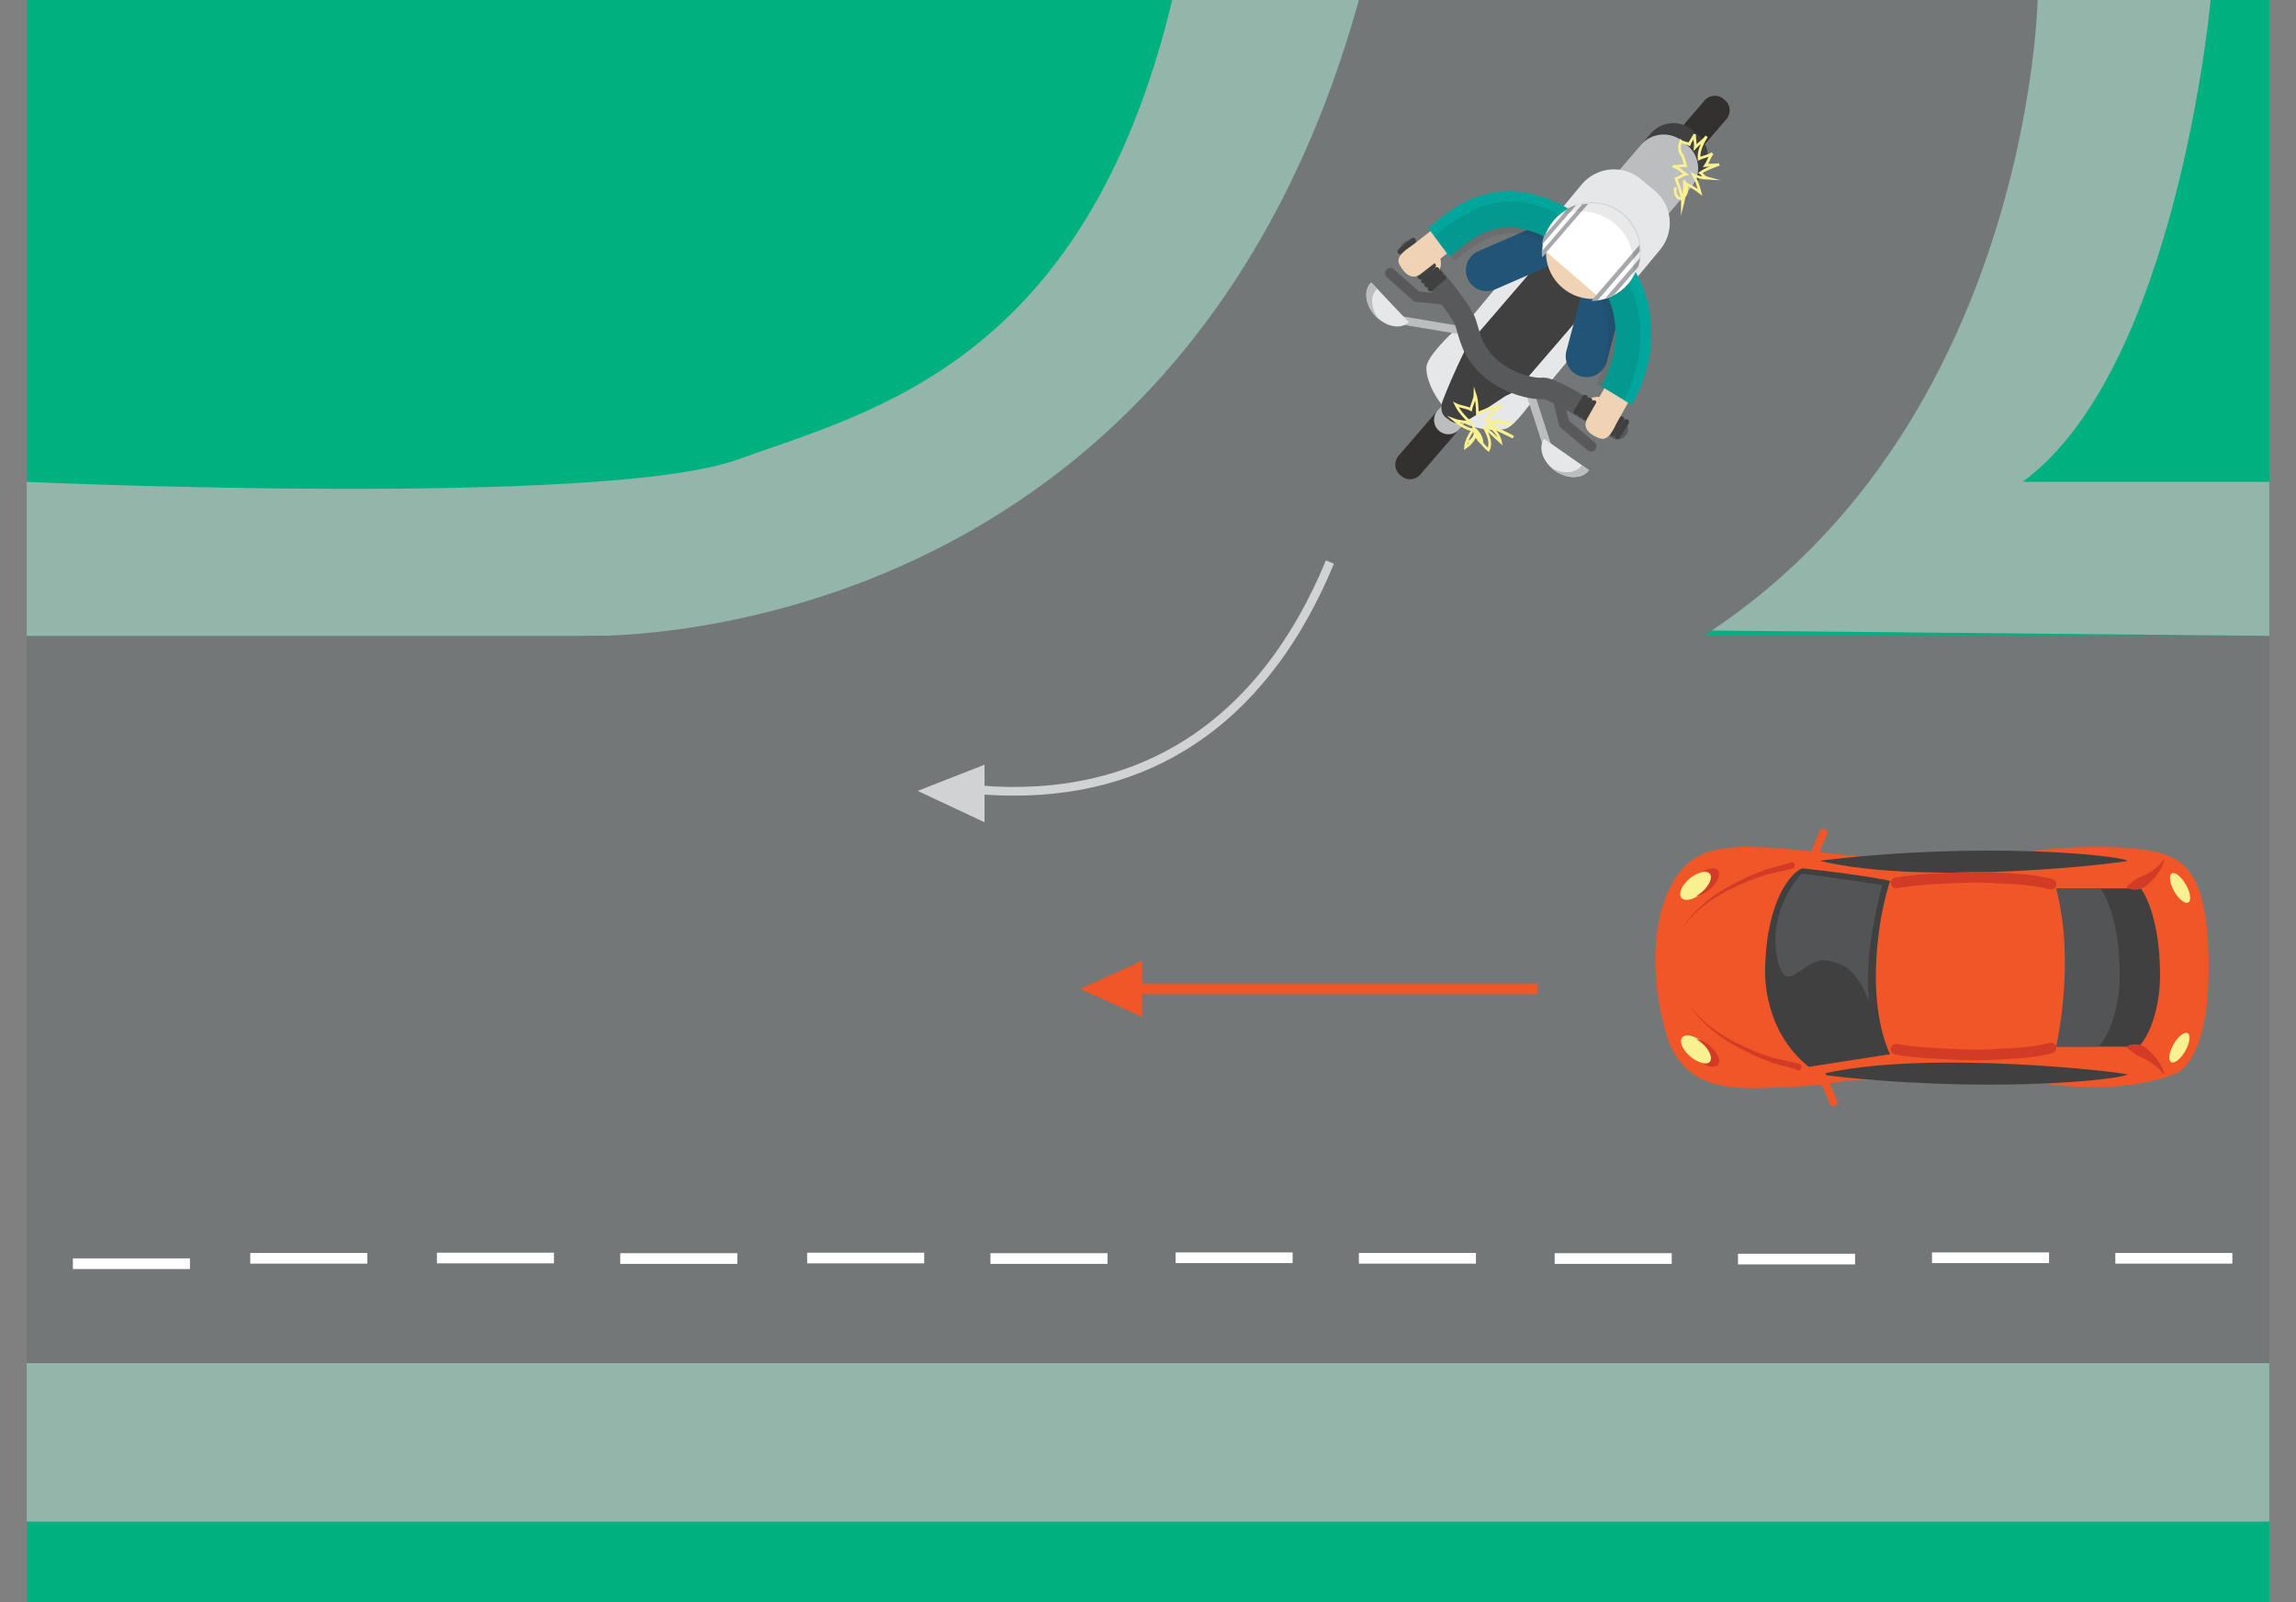 <?xml version="1.0" encoding="utf-8"?>
<!-- Generator: Adobe Illustrator 17.0.0, SVG Export Plug-In . SVG Version: 6.00 Build 0)  -->
<!DOCTYPE svg PUBLIC "-//W3C//DTD SVG 1.1//EN" "http://www.w3.org/Graphics/SVG/1.1/DTD/svg11.dtd">
<svg version="1.1" id="Layer_1" xmlns="http://www.w3.org/2000/svg" xmlns:xlink="http://www.w3.org/1999/xlink" x="0px" y="0px"
	 width="215px" height="150px" viewBox="0 0 215 150" enable-background="new 0 0 215 150" xml:space="preserve">
<rect x="0" y="0" width="215" height="150" fill="#808080" stroke="none"/>
<g>
	<g>
		<g display="none">
			<path display="inline" fill="#FEBE10" d="M474.154,188C427.656,44,304.663-110,75.583-110c-183.641,0-323.57,150-332.568,298
				H474.154z"/>
		</g>
		<g>
			<path display="none" fill="#4F6188" d="M111.083-95.481c0,0,139.658,9.286,233.833,105.981c-210-2.667-233.833,0.5-233.833,0.5
				h-217.5c0,0,24.545-61.823,100.667-93.167C39.583-100.833,87.34-98.185,111.083-95.481z"/>
		</g>
	</g>
</g>
<g>
	<rect x="2.5" fill="#00B180" width="210" height="150"/>
	<rect x="2.5" y="59.532" fill="#747777" width="210" height="68.092"/>
	<rect x="2.5" y="127.625" fill="#94B5AA" width="210" height="14.833"/>
	<g>
		<path fill="#F05628" d="M203.565,100.586c-0.296,0.099-4.147,1.777-11.157,0.987c-7.01-0.79-19.747-0.388-19.747-0.388
			s-1.382,0.415-5.529,0.599c-4.147,0.184-9.38,0.678-11.058-4.851c-1.679-5.529-1.337-11.29,0.722-14.592
			c2.202-3.532,5.794-3.378,13.298-2.588c7.504,0.79,3.591,0.512,10.601,0.611c7.01,0.099,7.665-0.507,11.121-0.855
			c3.456-0.348,8.689-0.348,11.058,0.541c2.37,0.889,3.949,3.107,3.949,10.539S204.741,100.192,203.565,100.586z"/>
		<path fill="#404041" d="M200.17,97.991h-7.553c0,0,1.851-7.849,0-14.81c5.554,0,7.849,0,7.849,0s1.768,2.165,1.804,7.998
			C202.296,95.473,200.541,97.991,200.17,97.991z"/>
		<path fill="#535455" d="M192.537,97.991h3.856c0.37,0,2.126-2.518,2.1-6.813c-0.035-5.833-1.804-7.998-1.804-7.998
			c-1.107,0-2.481,0-4.152,0C194.389,90.142,192.537,97.991,192.537,97.991z"/>
		<path fill="#404041" d="M176.992,98.695l-7.627,1.185c-4.229-3.44-4.098-8.516-4.077-9.293c0.176-6.608,2.596-8.997,3.485-9.293
			c6.665,0.741,8.22,1.185,8.22,1.185s-1.259,3.517-1.333,8.59S176.992,98.695,176.992,98.695z"/>
		<path fill="#404041" d="M199.208,80.586c0.192,0.134-18.809,2.444-28.806,0C185.508,78.735,198.467,80.068,199.208,80.586z"/>
		<path fill="#404041" d="M199.208,100.598c0.192-0.134-18.809-2.444-28.806,0C185.508,102.449,198.467,101.117,199.208,100.598z"/>
		<path fill="#D23C27" d="M168.185,99.696c0,0,0.001,0,0.002-0.001l0.001-0.001l0.001,0c-0.002,0.001-0.026,0.027-0.038,0.047
			c-0.031,0.044-0.054,0.12-0.046,0.188c0.003,0.033,0.013,0.066,0.023,0.087l0.011,0.022c0.011,0.026,0.053,0.072,0.062,0.078
			c0.008,0.007,0.017,0.014,0.028,0.021c0.009,0.007,0.019,0.011,0.019,0.011c0.006,0.002-0.021-0.01-0.057-0.023
			c-0.074-0.026-0.199-0.064-0.358-0.11c-0.324-0.088-0.787-0.214-1.343-0.365c-0.141-0.04-0.289-0.081-0.441-0.124
			c-0.038-0.012-0.083-0.025-0.129-0.043l-0.112-0.043c-0.075-0.029-0.151-0.058-0.229-0.088c-0.309-0.119-0.635-0.239-0.972-0.389
			c-0.34-0.137-0.679-0.303-1.021-0.474c-0.345-0.166-0.678-0.36-1.021-0.54c-0.682-0.362-1.34-0.797-1.911-1.243
			c-0.576-0.444-1.07-0.912-1.466-1.335c-0.396-0.424-0.687-0.812-0.875-1.092c-0.097-0.138-0.164-0.253-0.212-0.329
			c-0.047-0.077-0.072-0.118-0.072-0.118s0.027,0.04,0.078,0.114c0.051,0.074,0.123,0.185,0.227,0.318
			c0.201,0.27,0.508,0.641,0.921,1.042c0.818,0.808,2.063,1.731,3.446,2.381c0.348,0.162,0.69,0.339,1.036,0.486
			c0.344,0.151,0.683,0.298,1.019,0.414c0.33,0.128,0.664,0.234,0.979,0.338c0.079,0.026,0.156,0.051,0.232,0.077l0.114,0.037
			c0.028,0.01,0.059,0.017,0.096,0.027c0.149,0.034,0.294,0.067,0.432,0.099c0.566,0.125,1.037,0.229,1.368,0.302
			c0.167,0.039,0.298,0.072,0.395,0.101c0.05,0.015,0.088,0.027,0.136,0.049c0.011,0.005,0.029,0.015,0.046,0.026
			c0.014,0.009,0.027,0.019,0.038,0.028c0.011,0.008,0.056,0.057,0.068,0.085l0.012,0.024c0.01,0.022,0.02,0.055,0.023,0.089
			c0.008,0.07-0.015,0.147-0.046,0.192c-0.012,0.021-0.037,0.047-0.038,0.049l-0.001,0l-0.001,0.001
			c-0.001,0.001-0.002,0.002-0.002,0.002l-0.03,0.028c-0.12,0.111-0.307,0.103-0.418-0.017c-0.111-0.12-0.103-0.308,0.017-0.418
			C168.177,99.702,168.181,99.699,168.185,99.696z"/>
		<path fill="#D23C27" d="M167.563,81.217c0,0,0.001,0,0.002,0.001l0.001,0.001l0.001,0c-0.002-0.001-0.026-0.027-0.038-0.047
			c-0.031-0.044-0.054-0.12-0.046-0.188c0.003-0.033,0.013-0.066,0.023-0.087l0.011-0.022c0.011-0.026,0.053-0.072,0.062-0.078
			c0.008-0.007,0.017-0.014,0.028-0.021c0.009-0.007,0.019-0.011,0.019-0.011c0.007-0.002-0.021,0.01-0.057,0.023
			c-0.074,0.026-0.199,0.064-0.358,0.11c-0.324,0.088-0.788,0.214-1.343,0.365c-0.141,0.04-0.289,0.081-0.441,0.124
			c-0.038,0.012-0.083,0.025-0.129,0.043l-0.112,0.043c-0.075,0.029-0.151,0.058-0.229,0.088c-0.309,0.119-0.635,0.239-0.972,0.389
			c-0.34,0.137-0.679,0.303-1.021,0.474c-0.345,0.166-0.678,0.36-1.021,0.54c-0.682,0.362-1.34,0.797-1.911,1.243
			c-0.576,0.444-1.07,0.912-1.466,1.335c-0.396,0.424-0.687,0.812-0.875,1.092c-0.097,0.138-0.164,0.253-0.212,0.329
			c-0.047,0.077-0.072,0.118-0.072,0.118s0.027-0.04,0.078-0.114c0.051-0.074,0.123-0.185,0.227-0.318
			c0.201-0.27,0.508-0.641,0.921-1.042c0.818-0.808,2.063-1.731,3.446-2.381c0.348-0.162,0.69-0.339,1.036-0.486
			c0.344-0.151,0.683-0.298,1.019-0.414c0.33-0.128,0.664-0.234,0.979-0.338c0.079-0.026,0.156-0.051,0.232-0.077l0.114-0.037
			c0.028-0.009,0.059-0.017,0.096-0.027c0.149-0.034,0.294-0.067,0.432-0.099c0.566-0.125,1.037-0.229,1.368-0.302
			c0.167-0.039,0.298-0.072,0.395-0.101c0.05-0.015,0.088-0.027,0.136-0.049c0.011-0.005,0.029-0.015,0.046-0.026
			c0.014-0.009,0.027-0.019,0.038-0.028c0.011-0.008,0.056-0.057,0.068-0.085l0.012-0.024c0.01-0.022,0.02-0.055,0.023-0.089
			c0.008-0.07-0.015-0.147-0.046-0.192c-0.012-0.021-0.037-0.047-0.038-0.049l-0.001,0l-0.001-0.001
			c-0.001-0.001-0.002-0.002-0.002-0.002l-0.03-0.028c-0.12-0.111-0.308-0.103-0.418,0.017c-0.111,0.12-0.103,0.308,0.017,0.418
			C167.556,81.211,167.56,81.215,167.563,81.217z"/>
		
			<ellipse transform="matrix(-0.869 -0.494 0.494 -0.869 333.004 284.046)" fill="#F9F18F" cx="204.061" cy="97.991" rx="0.629" ry="1.561"/>
		
			<ellipse transform="matrix(-0.869 0.494 -0.494 -0.869 422.564 54.613)" fill="#F9F18F" cx="204.061" cy="83.181" rx="0.629" ry="1.561"/>
		
			<ellipse transform="matrix(-0.767 -0.642 0.642 -0.767 217.564 275.606)" fill="#F9F18F" cx="158.813" cy="98.309" rx="1.74" ry="0.889"/>
		<path fill="#D23C27" d="M159.333,97.63c0.737,0.617,1.08,1.422,0.765,1.798c-0.129,0.155-0.352,0.208-0.618,0.18
			c0.581,0.318,1.142,0.37,1.384,0.08c0.315-0.376-0.028-1.181-0.765-1.798c-0.434-0.363-0.906-0.575-1.287-0.615
			C158.987,97.371,159.163,97.488,159.333,97.63z"/>
		
			<ellipse transform="matrix(-0.767 0.642 -0.642 -0.767 333.795 44.538)" fill="#F9F18F" cx="158.813" cy="82.863" rx="1.74" ry="0.889"/>
		<path fill="#D23C27" d="M159.333,83.541c0.737-0.617,1.08-1.422,0.765-1.798c-0.129-0.155-0.352-0.208-0.618-0.18
			c0.581-0.318,1.142-0.37,1.384-0.08c0.315,0.376-0.028,1.181-0.765,1.798c-0.434,0.363-0.906,0.575-1.287,0.615
			C158.987,83.801,159.163,83.684,159.333,83.541z"/>
		<g>
			<path fill="#D23C27" d="M202.57,100.531c0,0-0.045-0.054-0.124-0.149c-0.08-0.091-0.185-0.242-0.343-0.364
				c-0.143-0.134-0.321-0.273-0.524-0.424c-0.187-0.16-0.429-0.28-0.644-0.42c-0.239-0.104-0.475-0.214-0.69-0.287
				c-0.101-0.052-0.195-0.11-0.279-0.183c-0.088-0.049-0.169-0.105-0.245-0.166c-0.152-0.139-0.284-0.205-0.389-0.304
				c-0.105-0.081-0.174-0.147-0.174-0.147l-0.007-0.006c-0.025-0.023-0.026-0.062-0.003-0.086c0.002-0.003,0.005-0.005,0.008-0.007
				c0,0,0.067-0.05,0.203-0.104c0.134-0.063,0.354-0.133,0.589-0.113c0.248-0.003,0.528,0.054,0.78,0.193
				c0.264,0.132,0.457,0.382,0.686,0.57c0.201,0.223,0.417,0.42,0.574,0.65c0.174,0.207,0.308,0.436,0.406,0.64
				c0.114,0.193,0.155,0.359,0.199,0.475c0.04,0.116,0.063,0.182,0.063,0.182c0.009,0.026-0.005,0.055-0.031,0.065
				C202.606,100.554,202.584,100.546,202.57,100.531z"/>
		</g>
		<g>
			<path fill="#D23C27" d="M202.658,80.586c0,0-0.023,0.066-0.063,0.182c-0.044,0.116-0.084,0.282-0.199,0.475
				c-0.099,0.204-0.232,0.433-0.406,0.64c-0.157,0.23-0.374,0.427-0.574,0.65c-0.229,0.188-0.422,0.438-0.686,0.57
				c-0.252,0.139-0.531,0.196-0.78,0.193c-0.235,0.021-0.455-0.05-0.589-0.113c-0.136-0.054-0.203-0.104-0.203-0.104
				c-0.027-0.02-0.033-0.058-0.013-0.086c0.002-0.003,0.004-0.005,0.007-0.008l0.007-0.007c0,0,0.07-0.066,0.174-0.147
				c0.105-0.098,0.237-0.165,0.389-0.304c0.076-0.061,0.157-0.118,0.245-0.166c0.083-0.072,0.177-0.131,0.279-0.182
				c0.215-0.074,0.451-0.183,0.69-0.287c0.215-0.14,0.457-0.26,0.644-0.42c0.203-0.15,0.381-0.289,0.524-0.424
				c0.158-0.122,0.263-0.272,0.343-0.364c0.079-0.095,0.124-0.149,0.124-0.149c0.018-0.022,0.05-0.025,0.071-0.008
				C202.659,80.543,202.664,80.566,202.658,80.586z"/>
		</g>
		<path fill="#F05628" d="M170.197,100.609c-0.053-0.126,0.057-0.292,0.245-0.371l0,0c0.188-0.08,0.384-0.042,0.437,0.083
			l1.199,2.838c0.053,0.126-0.057,0.292-0.245,0.371l0,0c-0.188,0.08-0.384,0.042-0.437-0.083L170.197,100.609z"/>
		<path fill="#F05628" d="M169.243,80.563c-0.053,0.126,0.057,0.292,0.245,0.371l0,0c0.188,0.08,0.384,0.042,0.437-0.083
			l1.199-2.838c0.053-0.126-0.057-0.292-0.245-0.371l0,0c-0.188-0.08-0.384-0.042-0.437,0.083L169.243,80.563z"/>
		<path fill="#535455" d="M175.067,93.832c0,0-0.79-3.435,1.185-10.969c-5.233-0.82-7.557-1.067-7.557-1.067
			s-3.106,3.209-2.316,7.652s2.417-0.052,4.872,0.494C172.724,90.269,173.803,90.762,175.067,93.832z"/>
		<path fill="none" stroke="#D23C27" stroke-linecap="round" stroke-linejoin="round" stroke-miterlimit="10" d="M192.063,98.117
			c-1.284,0.335-2.542,0.456-3.464,0.499c-1.878,0.087-2.875,0.219-4.744,0.132c-1.961-0.091-4.509-0.171-6.306-0.513"/>
		<path fill="none" stroke="#D23C27" stroke-linecap="round" stroke-linejoin="round" stroke-miterlimit="10" d="M192.063,82.782
			c-1.284-0.335-2.542-0.456-3.464-0.499c-1.878-0.087-2.875-0.219-4.744-0.132c-1.961,0.091-4.509,0.171-6.306,0.513"/>
	</g>
	<g>
		<rect x="6.826" y="117.813" fill="#FFFFFF" width="10.961" height="1"/>
		<rect x="23.435" y="117.304" fill="#FFFFFF" width="10.961" height="1"/>
		<rect x="40.915" y="117.279" fill="#FFFFFF" width="10.961" height="1"/>
		<rect x="58.082" y="117.328" fill="#FFFFFF" width="10.961" height="1"/>
		<rect x="75.582" y="117.279" fill="#FFFFFF" width="10.961" height="1"/>
		<rect x="92.748" y="117.328" fill="#FFFFFF" width="10.961" height="1"/>
		<rect x="110.082" y="117.255" fill="#FFFFFF" width="10.961" height="1"/>
		<rect x="127.248" y="117.304" fill="#FFFFFF" width="10.961" height="1"/>
		<rect x="145.582" y="117.328" fill="#FFFFFF" width="10.961" height="1"/>
		<rect x="162.748" y="117.377" fill="#FFFFFF" width="10.961" height="1"/>
		<rect x="180.914" y="117.255" fill="#FFFFFF" width="10.961" height="1"/>
		<rect x="198.081" y="117.304" fill="#FFFFFF" width="10.961" height="1"/>
	</g>
	<path fill="#94B5AA" d="M2.5,45.114c0,0,54.021,2.435,66.542-2.081S101.621,34,109.77,0c13.273,0,17.479,0,17.479,0l-6.206,59.532
		H2.5V45.114z"/>
	<path fill="#94B5AA" d="M190.805,0h16.201c0,0-3.121,34.526-17.612,45.114c5.686,0,23.106,0,23.106,0v14.418l-52.236-0.499
		L190.805,0z"/>
	<path fill="#747777" d="M54.562,59.532c0,0,55.52,2.301,72.686-59.532c14.982,0,63.557,0,63.557,0s-0.931,48.516-41.743,64.924
		C119.763,76.704,54.562,59.532,54.562,59.532z"/>
	<g>
		<path fill="#32312F" d="M136.69,36.024c0.455-0.528,1.251-0.587,1.778-0.132l0.127,0.11c0.528,0.455,0.587,1.251,0.132,1.778
			l-5.731,6.652c-0.455,0.528-1.251,0.587-1.778,0.132l-0.127-0.11c-0.528-0.455-0.587-1.251-0.132-1.778L136.69,36.024z"/>
		<path fill="#32312F" d="M159.627,9.402c0.455-0.528,1.251-0.587,1.778-0.132l0.127,0.11c0.528,0.455,0.587,1.251,0.132,1.778
			l-5.731,6.652c-0.455,0.528-1.251,0.587-1.778,0.132l-0.127-0.11c-0.528-0.455-0.587-1.251-0.132-1.778L159.627,9.402z"/>
		<path fill="#404041" d="M154.57,12.505c1.013-1.176,2.787-1.307,3.962-0.295l0.426,0.367c1.176,1.013,1.307,2.787,0.295,3.962
			l-7.166,8.317c-1.013,1.176-2.787,1.307-3.962,0.295l-0.426-0.367c-1.176-1.013-1.307-2.787-0.295-3.962L154.57,12.505z"/>
		<path fill="#BBBDBF" d="M153.653,13.569c1.013-1.176,2.787-1.307,3.962-0.295l0.426,0.367c1.176,1.013,1.307,2.787,0.295,3.962
			l-7.166,8.317c-1.013,1.176-2.787,1.307-3.962,0.295l-0.426-0.367c-1.176-1.013-1.307-2.787-0.295-3.962L153.653,13.569z"/>
		<path fill="#BBBDBF" d="M139.336,32.952c0.485-0.563,1.334-0.626,1.897-0.141l0,0c0.563,0.485,0.626,1.334,0.141,1.897
			l-4.724,5.483c-0.485,0.563-1.334,0.626-1.897,0.141l0,0c-0.563-0.485-0.626-1.334-0.141-1.897L139.336,32.952z"/>
		<path fill="#E6E7E8" d="M148.107,17.275c1.389-1.671,3.869-1.899,5.539-0.51l1.296,1.078c1.671,1.389,1.899,3.869,0.51,5.539
			l-11.404,13.72c-1.389,1.671-3.869,1.899-5.539,0.51l-1.296-1.078c-1.671-1.389-1.899-3.869-0.51-5.539L148.107,17.275z"/>
		<path fill="#E6E7E8" d="M141.059,40.123c0.905-0.364,2.294-2.455,3.38-3.715s-6.718-6.837-6.718-6.837s-4.092,3.422-4.155,4.823
			c-0.039,0.876,0.59,2.919,2.408,4.485C137.879,40.522,140.589,40.312,141.059,40.123z"/>
		<path fill="#404041" d="M147.459,20.687c1.123-1.303,3.089-1.449,4.392-0.327l0,0c1.303,1.123,1.449,3.089,0.327,4.392
			l-9.794,11.367c-1.123,1.303-3.089,1.449-4.392,0.326l0,0c-1.303-1.123-1.449-3.089-0.327-4.392L147.459,20.687z"/>
		<g>
			<g>
				
					<rect x="130.263" y="30.011" transform="matrix(-0.986 -0.165 0.165 -0.986 260.513 82.432)" fill="#BBBDBF" width="6.836" height="0.764"/>
			</g>
			<path fill="#E6E7E8" d="M128.812,29.586c0.972,1.027,2.365,1.287,3.112,0.58l-3.519-3.72
				C127.658,27.154,127.84,28.559,128.812,29.586z"/>
			<path fill="#BBBDBF" d="M128.805,29.608c0.094,0.099,0.194,0.184,0.295,0.269c-0.739-0.985-0.83-2.191-0.155-2.83l-0.547-0.578
				C127.65,27.175,127.833,28.581,128.805,29.608z"/>
		</g>
		<g>
			<g>
				
					<rect x="143.725" y="35.957" transform="matrix(-0.951 0.309 -0.309 -0.951 293.328 32.291)" fill="#BBBDBF" width="0.764" height="6.836"/>
			</g>
			<path fill="#E6E7E8" d="M145.625,44.072c-1.16-0.809-1.623-2.149-1.034-2.992l4.199,2.93
				C148.201,44.853,146.784,44.881,145.625,44.072z"/>
			<path fill="#BBBDBF" d="M145.604,44.082c-0.112-0.078-0.211-0.165-0.31-0.252c1.083,0.586,2.29,0.497,2.822-0.265l0.653,0.456
				C148.181,44.864,146.764,44.892,145.604,44.082z"/>
		</g>
		<path fill="#404041" d="M135.63,39.257c0,0,0.553,0.569,1.33,0.312c0.778-0.257,5.798-3.696,5.798-3.696s-1.52-0.193-2.791-1.302
			c-1.27-1.108-1.934-2.085-2.039-2.825c-0.105-0.739-2.876,5.623-2.938,6.126C134.93,38.375,134.989,38.913,135.63,39.257z"/>
		<path fill="none" stroke="#58595B" stroke-width="2" stroke-linecap="round" stroke-linejoin="round" stroke-miterlimit="10" d="
			M151.464,40.143c0,0-5.948-3.889-6.979-3.788s-3.264-0.464-4.825-1.809c-1.916-1.651-1.984-3.081-2.442-4.391
			c-0.573-1.636-5.229-6.792-5.158-6.731"/>
		<path fill="#215476" d="M149.34,22.917c0.279-1.042,1.35-1.661,2.392-1.382l0,0c1.042,0.279,1.661,1.35,1.382,2.392l-2.661,9.935
			c-0.279,1.042-1.35,1.661-2.392,1.382l0,0c-1.042-0.279-1.661-1.35-1.382-2.392L149.34,22.917z"/>
		<path fill="#215476" d="M149.432,22.996c0.989-0.43,1.443-1.581,1.013-2.57l0,0c-0.43-0.989-1.581-1.443-2.57-1.013l-9.433,4.101
			c-0.989,0.43-1.443,1.581-1.013,2.57l0,0c0.43,0.989,1.581,1.443,2.57,1.013L149.432,22.996z"/>
		<path fill="#EFD3B4" d="M134.783,23.915c0,0,0.355,0.815-0.029,1.397c-0.384,0.582-0.678,0.214-0.678,0.214l0.37-1.238
			L134.783,23.915z"/>
		<g>
			<path fill="#404041" d="M133.453,23.84c0.109-0.092,0.271-0.078,0.363,0.031l0,0c0.092,0.109,0.078,0.271-0.031,0.363
				l-1.216,1.027c-0.109,0.092-0.271,0.078-0.363-0.031l0,0c-0.092-0.109-0.078-0.271,0.031-0.363L133.453,23.84z"/>
			<path fill="#404041" d="M133.136,23.465c0.109-0.092,0.271-0.078,0.363,0.031l0,0c0.092,0.109,0.078,0.271-0.031,0.363
				l-1.216,1.027c-0.109,0.092-0.271,0.078-0.363-0.031l0,0c-0.092-0.109-0.078-0.271,0.031-0.363L133.136,23.465z"/>
			<path fill="#404041" d="M132.833,23.107c0.109-0.092,0.271-0.078,0.363,0.031l0,0c0.092,0.109,0.078,0.271-0.031,0.363
				l-1.216,1.027c-0.109,0.092-0.271,0.078-0.363-0.031l0,0c-0.092-0.109-0.078-0.271,0.031-0.363L132.833,23.107z"/>
			<path fill="#404041" d="M132.501,22.713c0.109-0.092,0.271-0.078,0.363,0.031l0,0c0.092,0.109,0.078,0.271-0.031,0.363
				l-1.216,1.027c-0.109,0.092-0.271,0.078-0.363-0.031l0,0c-0.092-0.109-0.078-0.271,0.031-0.363L132.501,22.713z"/>
			<path fill="#404041" d="M132.169,22.32c0.109-0.092,0.271-0.078,0.363,0.031l0,0c0.092,0.109,0.078,0.271-0.031,0.363
				l-1.216,1.027c-0.109,0.092-0.271,0.078-0.363-0.031l0,0c-0.092-0.109-0.078-0.271,0.031-0.363L132.169,22.32z"/>
			<path fill="#404041" d="M134.992,25.801c0.109-0.092,0.271-0.078,0.363,0.031l0,0c0.092,0.109,0.078,0.271-0.031,0.363
				l-1.216,1.027c-0.109,0.092-0.271,0.078-0.363-0.031l0,0c-0.092-0.109-0.078-0.271,0.031-0.363L134.992,25.801z"/>
			<path fill="#404041" d="M134.675,25.425c0.109-0.092,0.271-0.078,0.363,0.031l0,0c0.092,0.109,0.078,0.271-0.031,0.363
				l-1.216,1.027c-0.109,0.092-0.271,0.078-0.363-0.031l0,0c-0.092-0.109-0.078-0.271,0.031-0.363L134.675,25.425z"/>
			<path fill="#404041" d="M134.373,25.068c0.109-0.092,0.271-0.078,0.363,0.031l0,0c0.092,0.109,0.078,0.271-0.031,0.363
				l-1.216,1.027c-0.109,0.092-0.271,0.078-0.363-0.031l0,0c-0.092-0.109-0.078-0.271,0.031-0.363L134.373,25.068z"/>
			<path fill="#404041" d="M134.04,24.674c0.109-0.092,0.271-0.078,0.363,0.031l0,0c0.092,0.109,0.078,0.271-0.031,0.363
				l-1.216,1.027c-0.109,0.092-0.271,0.078-0.363-0.031l0,0c-0.092-0.109-0.078-0.271,0.031-0.363L134.04,24.674z"/>
			<path fill="#404041" d="M133.708,24.281c0.109-0.092,0.271-0.078,0.363,0.031l0,0c0.092,0.109,0.078,0.271-0.031,0.363
				l-1.216,1.027c-0.109,0.092-0.271,0.078-0.363-0.031l0,0c-0.092-0.109-0.078-0.271,0.031-0.363L133.708,24.281z"/>
		</g>
		<path fill="#EFD3B4" d="M150.088,37.214c0,0-0.858-0.231-1.378,0.235c-0.519,0.466-0.112,0.702-0.112,0.702l1.169-0.549
			L150.088,37.214z"/>
		<g>
			<path fill="#404041" d="M150.818,38.589c0.075-0.121,0.037-0.28-0.084-0.354l0,0c-0.121-0.075-0.28-0.037-0.354,0.084
				l-0.836,1.355c-0.075,0.121-0.037,0.28,0.084,0.354l0,0c0.121,0.075,0.28,0.037,0.354-0.084L150.818,38.589z"/>
			<path fill="#404041" d="M151.236,38.847c0.075-0.121,0.037-0.28-0.084-0.354l0,0c-0.121-0.075-0.28-0.037-0.354,0.084
				l-0.836,1.355c-0.075,0.121-0.037,0.28,0.084,0.354l0,0c0.121,0.075,0.28,0.037,0.354-0.084L151.236,38.847z"/>
			<path fill="#404041" d="M151.634,39.093c0.075-0.121,0.037-0.28-0.084-0.354l0,0c-0.121-0.075-0.28-0.037-0.354,0.084
				l-0.836,1.355c-0.075,0.121-0.037,0.28,0.084,0.354l0,0c0.121,0.075,0.28,0.037,0.354-0.084L151.634,39.093z"/>
			<path fill="#404041" d="M152.073,39.364c0.075-0.121,0.037-0.28-0.084-0.354l0,0c-0.121-0.075-0.28-0.037-0.354,0.084
				l-0.836,1.355c-0.075,0.121-0.037,0.28,0.084,0.354l0,0c0.121,0.075,0.28,0.037,0.354-0.084L152.073,39.364z"/>
			<path fill="#404041" d="M152.511,39.634c0.075-0.121,0.037-0.28-0.084-0.354l0,0c-0.121-0.075-0.28-0.037-0.354,0.084
				l-0.836,1.355c-0.075,0.121-0.037,0.28,0.084,0.354l0,0c0.121,0.075,0.28,0.037,0.354-0.084L152.511,39.634z"/>
			<path fill="#404041" d="M148.651,37.357c0.075-0.121,0.037-0.28-0.084-0.354l0,0c-0.121-0.075-0.28-0.037-0.354,0.084
				l-0.836,1.355c-0.075,0.121-0.037,0.28,0.084,0.354l0,0c0.121,0.075,0.28,0.037,0.354-0.084L148.651,37.357z"/>
			<path fill="#404041" d="M149.069,37.615c0.075-0.121,0.037-0.28-0.084-0.354l0,0c-0.121-0.075-0.28-0.037-0.354,0.084
				l-0.836,1.355c-0.075,0.121-0.037,0.28,0.084,0.354l0,0c0.121,0.075,0.28,0.037,0.354-0.084L149.069,37.615z"/>
			<path fill="#404041" d="M149.468,37.861c0.075-0.121,0.037-0.28-0.084-0.354l0,0c-0.121-0.075-0.28-0.037-0.354,0.084
				l-0.836,1.355c-0.075,0.121-0.037,0.28,0.084,0.354l0,0c0.121,0.075,0.28,0.037,0.354-0.084L149.468,37.861z"/>
			<path fill="#404041" d="M149.906,38.131c0.075-0.121,0.037-0.28-0.084-0.354l0,0c-0.121-0.075-0.28-0.037-0.354,0.084
				l-0.836,1.355c-0.075,0.121-0.037,0.28,0.084,0.354l0,0c0.121,0.075,0.28,0.037,0.354-0.084L149.906,38.131z"/>
			<path fill="#404041" d="M150.344,38.402c0.075-0.121,0.037-0.28-0.084-0.354l0,0c-0.121-0.075-0.28-0.037-0.354,0.084
				l-0.836,1.355c-0.075,0.121-0.037,0.28,0.084,0.354l0,0c0.121,0.075,0.28,0.037,0.354-0.084L150.344,38.402z"/>
		</g>
		<path fill="#EFD3B4" d="M134.375,21.312c0.567-0.442,1.385-0.34,1.827,0.227c0.442,0.567,0.34,1.385-0.227,1.827
			c0,0-2.908,2.264-2.915,2.27c-0.88,0.685-1.596-0.098-2.012-0.859c-0.456-0.832,0.791-1.49,1.308-1.893
			c0.643-0.501,1.286-1.002,1.929-1.502C134.315,21.359,134.345,21.336,134.375,21.312z"/>
		<path fill="#EFD3B4" d="M152.722,37.233c0.353-0.626,0.131-1.42-0.495-1.773s-1.42-0.131-1.773,0.495c0,0-1.809,3.21-1.814,3.218
			c-0.547,0.971,0.333,1.564,1.147,1.863c0.891,0.328,1.357-1.002,1.678-1.574c0.4-0.71,0.8-1.42,1.201-2.13
			C152.685,37.3,152.704,37.266,152.722,37.233z"/>
		<g>
			<path fill="#00A69C" d="M150.24,21.952C150.24,21.952,150.24,21.952,150.24,21.952c6.411,5.524,4.474,12.855,2.554,15.96
				l-2.871-1.767c0.163-0.268,3.925-6.633-1.883-11.637c-6.279-5.411-9.493-2.755-11.62-0.998c-0.254,0.21-0.482,0.397-0.682,0.545
				l-2.008-2.708c0.16-0.118,0.34-0.268,0.542-0.436C136.527,19.047,141.807,14.686,150.24,21.952z"/>
		</g>
		<path opacity="0.1" fill="none" stroke="#231F20" stroke-width="3" stroke-miterlimit="10" d="M150.811,36.691
			c0,0,4.149-7.544-2.447-13.095c-5.294-4.455-8.659-4.123-13.118-0.316"/>
		<g id="head_6_">
			
				<ellipse transform="matrix(0.758 0.653 -0.653 0.758 51.588 -91.475)" fill="#EFD3B4" cx="148.949" cy="23.717" rx="4.287" ry="4.167"/>
			<path fill="#FFFFFF" d="M144.438,24.045l0.382-0.444l4.886,4.209l-0.292,0.339c1.139-0.106,2.24-0.632,3.045-1.567
				c1.65-1.916,1.435-4.806-0.48-6.457c-1.916-1.65-4.806-1.435-6.457,0.48C144.67,21.595,144.319,22.842,144.438,24.045z"/>
			<path fill="#A6A8AB" d="M147.601,19.192c-0.266,0.079-0.525,0.181-0.775,0.308l-2.251,2.612
				c-0.089,0.266-0.152,0.538-0.191,0.813L147.601,19.192z"/>
			<path fill="#A6A8AB" d="M148.157,19.137l-3.781,4.388c-0.004,0.159,0,0.319,0.012,0.478l0.049,0.042l0.338-0.392l3.942-4.575
				C148.529,19.088,148.342,19.105,148.157,19.137z"/>
			<path fill="#A6A8AB" d="M153.594,24.127c-0.033,0.285-0.091,0.566-0.177,0.84l-2.291,2.659c-0.259,0.126-0.529,0.225-0.806,0.3
				L153.594,24.127z"/>
			<path fill="#A6A8AB" d="M153.542,23.552l-3.941,4.575c-0.166,0.027-0.333,0.045-0.502,0.055l-0.053-0.046l0.352-0.409l4.109-4.77
				C153.529,23.156,153.543,23.354,153.542,23.552z"/>
			<path opacity="0.1" fill="#231F20" d="M151.246,20.976c1.554,1.339,2.073,3.432,1.483,5.269c1.432-1.91,1.162-4.627-0.673-6.209
				c-1.835-1.581-4.563-1.446-6.24,0.253C147.546,19.433,149.693,19.637,151.246,20.976z"/>
		</g>
		<polyline fill="none" stroke="#59595B" stroke-linecap="round" stroke-linejoin="round" stroke-miterlimit="10" points="
			135.607,28.058 132.649,27.764 130.196,25.584 		"/>
		<polyline fill="none" stroke="#59595B" stroke-linecap="round" stroke-linejoin="round" stroke-miterlimit="10" points="
			145.752,36.799 146.48,39.681 148.999,41.784 		"/>
		<path fill="none" stroke="#F9F18F" stroke-width="0.25" stroke-miterlimit="10" d="M156.888,17.527
			c-0.21,1.58,1.364,1.295,1.025-0.311c0.427,0.202,0.942,0.521,1.283,0.79c-0.132-0.553-0.388-1.217-0.62-1.624
			c0.439,0.212,0.796,0.286,1.391,0.315c-0.496-0.134-0.436-0.309-0.732-0.512c0.525-0.375,1.155-0.573,1.756-0.795
			c-0.309,0.094-0.962,0.035-1.26,0.087c0.185-0.264,0.403-0.903,0.622-1.112c-0.317,0.238-0.917,0.323-1.252,0.498
			c-0.06-0.732,0.303-1.457,0.707-2.102c-0.275,0.399-0.739,0.694-1.062,1.024c0.044-0.376-0.101-0.851-0.05-1.219
			c-0.088,0.294-0.393,0.612-0.504,0.939c-0.154-0.093-0.634-0.152-0.817-0.298c-0.14,0.518-0.182,0.957,0.179,1.387
			c0.115,0.209,0.191,0.658,0.279,0.912c-0.35-0.026-0.872,0.118-1.199,0.05c0.52,0.124,0.88,0.513,1.236,0.762
			c-0.293,0.047-0.633,0.336-0.932,0.409c0.297,0.79,0.628,1.562,0.613,2.419c0.193-0.744,0.196-1.515,0.171-2.286"/>
		<path fill="none" stroke="#F9F18F" stroke-width="0.25" stroke-miterlimit="10" d="M138.186,40.733
			c-0.214,0.463-0.521,0.859-0.957,1.146c0.046-0.549,0.346-1.126,0.688-1.632c-0.645-0.09-1.267-0.53-1.766-0.942
			c0.505,0.188,0.991,0.17,1.515,0.244c-0.51-0.471-1.021-1.032-1.332-1.663c0.295,0.158,1.02,0.251,1.392,0.448
			c0.088-0.441,0.389-0.948,0.397-1.416c0.188,0.56,0.197,1.158,0.219,1.784c0.623-0.241,1.34-0.596,2.052-0.632
			c-0.434,0.397-0.853,0.824-1.243,1.257c0.739,0.243,1.65,0.272,2.399,0.377c-0.785-0.122-1.52-0.465-2.136,0.054
			c0.746,0.43,1.561,0.724,2.29,1.171c-0.717-0.311-1.458-0.771-2.163-0.95c0.499,0.337,0.854,0.832,0.97,1.383
			c-0.484-0.413-0.985-1.011-1.469-1.255c0.344,0.705,0.645,1.383,0.332,2.015c-0.61-0.51-1.047-1.192-1.27-1.959
			c0.448,0.415,0.646,0.837,0.685,1.361c-0.415-0.359-0.711-0.913-0.789-1.465c0.29,0.562,0.06,1.033-0.522,1.38"/>
	</g>
	<polygon fill="#F05628" points="106.952,95.211 101.142,92.581 106.952,89.961 106.952,92.081 143.982,92.081 143.982,93.081 
		106.952,93.081 	"/>
	<g>
		<path fill="#D0D2D3" d="M94.97,74.491c-1.135,0-2.29-0.051-3.47-0.153l0.07-0.808c15.077,1.297,26.355-5.981,32.591-21.063
			l0.749,0.31C119.012,67.041,108.703,74.491,94.97,74.491z"/>
	</g>
	<g>
		<polygon fill="#D0D2D3" points="85.93,74.045 92.194,76.984 92.194,71.592 		"/>
	</g>
</g>
</svg>
